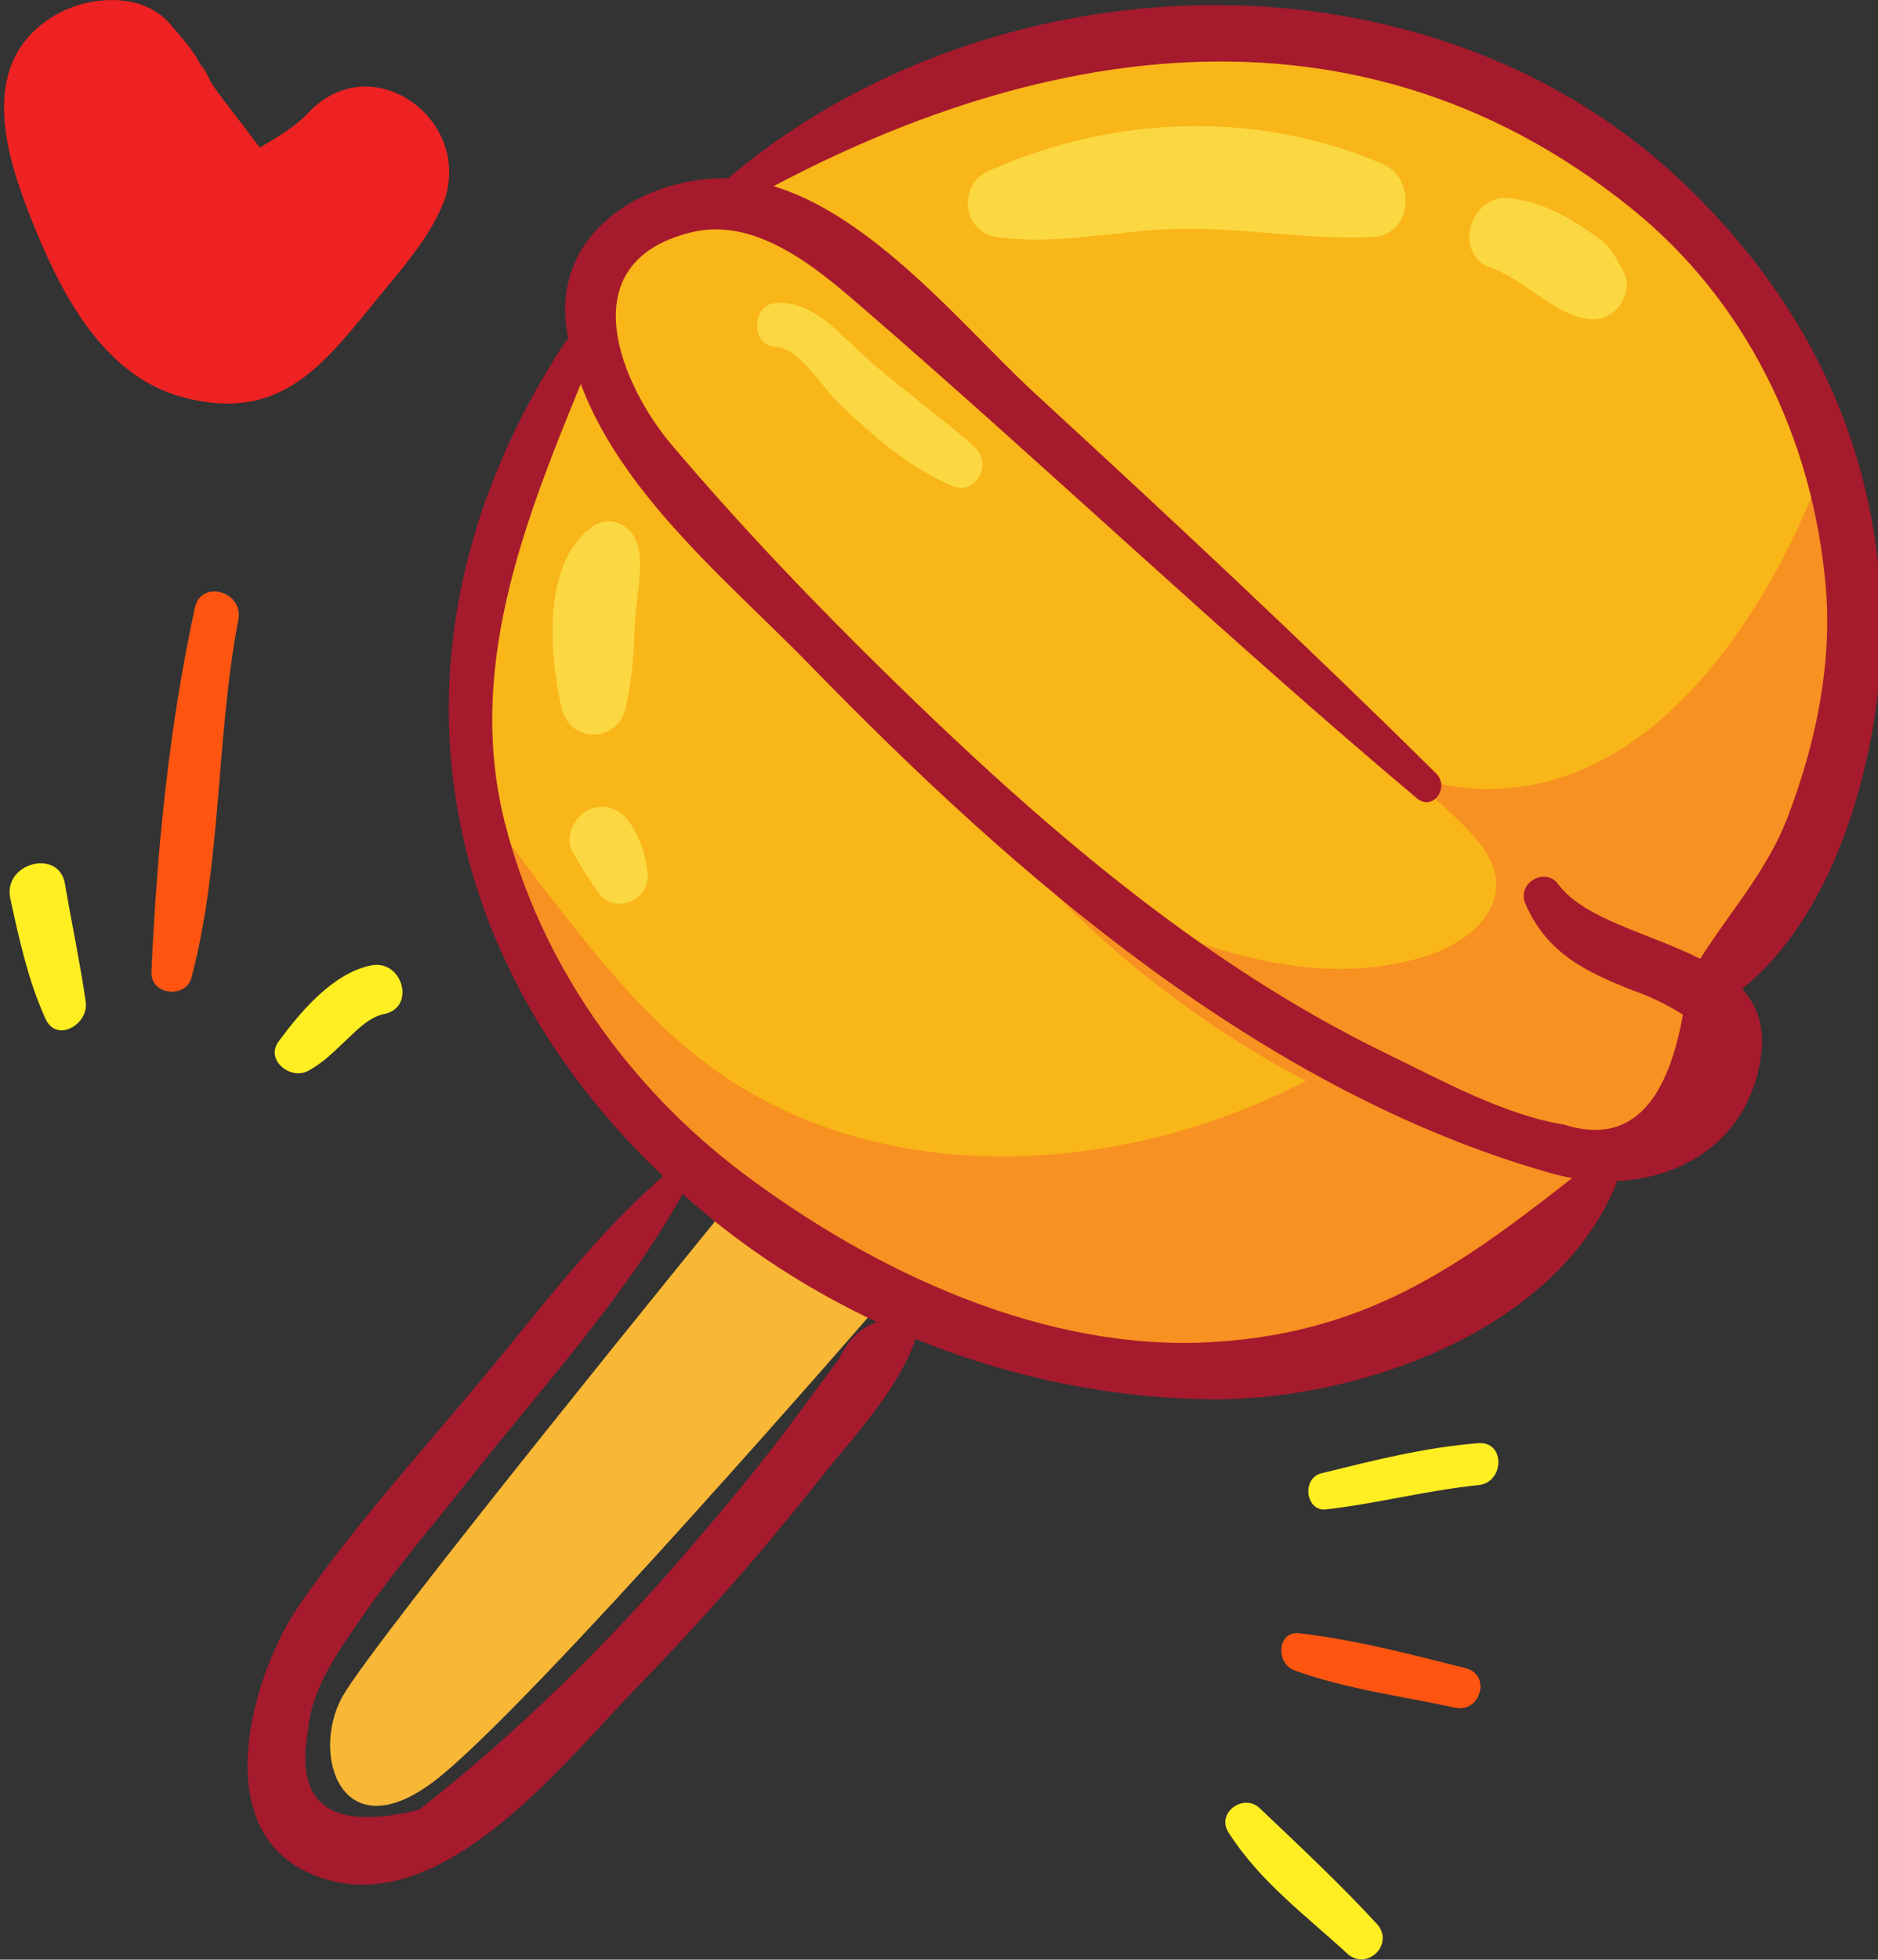 <?xml version="1.0" encoding="UTF-8" standalone="no"?>
<!-- Created with Inkscape (http://www.inkscape.org/) -->

<svg
   xmlns:dc="http://purl.org/dc/elements/1.1/"
   xmlns:cc="http://creativecommons.org/ns#"
   xmlns:rdf="http://www.w3.org/1999/02/22-rdf-syntax-ns#"
   xmlns:svg="http://www.w3.org/2000/svg"
   xmlns="http://www.w3.org/2000/svg"
   xmlns:sodipodi="http://sodipodi.sourceforge.net/DTD/sodipodi-0.dtd"
   xmlns:inkscape="http://www.inkscape.org/namespaces/inkscape"
   width="239.691mm"
   height="250mm"
   viewBox="0 0 239.691 250"
   version="1.1"
   id="svg5170"
   inkscape:version="0.92.4 (5da689c313, 2019-01-14)"
   sodipodi:docname="Caramelos - pestaña escuela 4.svg">
  <rect x="0" y="0" width="239.691" height="250" fill="#333333" stroke="none"/>
  <defs
     id="defs5164" />
  <sodipodi:namedview
     id="base"
     pagecolor="#ffffff"
     bordercolor="#666666"
     borderopacity="1.0"
     inkscape:pageopacity="0.0"
     inkscape:pageshadow="2"
     inkscape:zoom="0.35"
     inkscape:cx="1104.2884"
     inkscape:cy="-591.94791"
     inkscape:document-units="mm"
     inkscape:current-layer="layer1"
     showgrid="false"
     fit-margin-top="0"
     fit-margin-left="0"
     fit-margin-right="0"
     fit-margin-bottom="0"
     inkscape:window-width="1920"
     inkscape:window-height="1017"
     inkscape:window-x="-8"
     inkscape:window-y="-8"
     inkscape:window-maximized="1" />
  <g
     inkscape:label="Capa 1"
     inkscape:groupmode="layer"
     id="layer1"
     transform="translate(325.816,257.786)">
    <g
       id="g5246"
       transform="matrix(-2.943,0,0,-2.943,3339.758,-210.764)">
      <path
         d="m 1243.046,15.364 c -1.436,0.813 -3.756,0.962 -4.935,-0.464 -0.611,-0.737 -1.127,-1.239 -1.478,-2.177 0.414,1.11 -0.183,-0.223 -0.379,-0.501 -0.546,-0.77 -1.153,-1.5 -1.709,-2.263 -0.097,-0.132 -0.191,-0.253 -0.287,-0.379 -0.739,0.444 -1.5,0.865 -2.083,1.487 -2.85,3.04 -7.415,-0.473 -5.794,-4.091 0.646,-1.441 1.704,-2.642 2.7,-3.851 2.35,-2.852 4.203,-5.537 8.545,-4.358 3.537,0.961 5.362,4.717 6.605,7.874 1.148,2.914 2.224,6.793 -1.184,8.723"
         style="fill:#ee2222;fill-opacity:1;fill-rule:nonzero;stroke:none;stroke-width:0.1"
         id="path578-6-0"
         inkscape:connector-curvature="0" />
      <path
         d="m 1220.546,0.171 c 0,0 6.397,-8.317 3.657,-21.964 -2.74,-13.647 -17.257,-19.043 -22.809,-20.429 -5.553,-1.386 -9.94,-1.197 -14.722,0.386 -4.781,1.583 -10.112,6.307 -10.112,6.307 0,0 -2.07,0.687 -4.748,3.306 -2.679,2.618 -1.009,5.503 -1.009,5.503 0,0 -9.513,12.368 -4.616,23.432 4.897,11.064 12.541,19.659 29.756,17.796 17.215,-1.862 18.01,-7.53 18.01,-7.53 0,0 5.011,1.648 6.594,-6.807"
         style="fill:#f9b619;fill-opacity:1;fill-rule:nonzero;stroke:none;stroke-width:0.1"
         id="path604-9-5"
         inkscape:connector-curvature="0" />
      <path
         d="m 1166.164,-3.343 c 0.842,-2.61 2.016,-5.111 3.52,-7.406 1.803,-2.751 4.137,-5.278 7.149,-6.601 3.012,-1.323 6.787,-1.234 9.346,0.832 -1.511,-0.937 -2.911,-2.054 -4.162,-3.318 -0.663,-0.671 -1.317,-1.458 -1.377,-2.399 -0.104,-1.63 1.575,-2.794 3.139,-3.264 5.82,-1.748 11.905,1.216 17.259,4.092 -3.443,-3.846 -7.58,-7.069 -12.15,-9.467 8.081,-4.217 18.606,-4.753 25.922,0.683 2.473,1.838 4.461,4.241 6.363,6.664 1.198,1.526 2.378,3.094 3.487,4.709 -0.109,-0.965 -0.249,-1.949 -0.455,-2.975 -2.74,-13.647 -17.257,-19.043 -22.809,-20.429 -5.552,-1.386 -9.94,-1.197 -14.722,0.386 -4.781,1.583 -10.112,6.307 -10.112,6.307 0,0 -2.07,0.688 -4.748,3.306 -2.679,2.618 -1.009,5.503 -1.009,5.503 0,0 -9.48,12.328 -4.639,23.377"
         style="fill:#f79121;fill-opacity:1;fill-rule:nonzero;stroke:none;stroke-width:0.1"
         id="path606-7-9"
         inkscape:connector-curvature="0" />
      <path
         d="m 1214.049,-36.392 c 0,0 15.213,-18.675 16.615,-21.16 1.402,-2.485 0.082,-6.725 -3.937,-3.707 -4.019,3.018 -19.353,20.708 -19.353,20.708 0,0 4.196,2.575 6.675,4.159"
         style="fill:#f9b736;fill-opacity:1;fill-rule:nonzero;stroke:none;stroke-width:0.1"
         id="path608-2-1"
         inkscape:connector-curvature="0" />
      <path
         d="m 1216.528,-34.808 c 3.095,-2.616 5.59,-5.999 8.183,-9.102 2.641,-3.16 5.441,-6.258 7.798,-9.639 2.005,-2.877 4.078,-9.607 -0.354,-11.648 -5.465,-2.518 -10.982,4.676 -14.321,8.103 -2.81,2.885 -5.449,5.894 -7.941,9.057 -1.524,1.933 -4.353,4.81 -4.325,7.456 0.01,0.47 0.517,0.735 0.923,0.71 0.07,-0.005 0.14,-0.009 0.21,-0.014 0.332,-0.02 0.644,-0.339 0.673,-0.666 0.01,-0.056 0.01,-0.112 0.015,-0.169 0.078,-0.868 -1.045,-1.148 -1.433,-0.395 1.519,0.084 2.577,-0.519 3.172,-1.808 0.605,-0.802 1.203,-1.608 1.796,-2.419 1.489,-2.022 3.098,-3.952 4.735,-5.856 3.516,-4.09 7.434,-7.946 11.684,-11.272 3.827,-0.951 5.432,0.212 4.814,3.487 -0.149,1.809 -1.379,3.492 -2.375,4.926 -1.457,2.098 -3.149,4.053 -4.733,6.056 -3.192,4.036 -6.878,8.036 -9.323,12.577 -0.251,0.467 0.415,0.943 0.801,0.616 v 0"
         style="fill:#a61a2d;fill-opacity:1;fill-rule:nonzero;stroke:none;stroke-width:0.1"
         id="path610-1-2"
         inkscape:connector-curvature="0" />
      <path
         d="m 1183.24,-17.551 c 5.691,5.628 11.54,11.09 17.432,16.506 3.546,3.26 8.558,9.741 14.099,9.271 3.447,-0.292 6.781,-2.666 6.17,-6.591 -0.928,-5.959 -6.599,-10.435 -10.587,-14.531 -8.887,-9.128 -19.573,-18.439 -32.097,-21.985 -4.19,-1.186 -8.63,0.685 -9.124,5.276 -0.512,4.759 6.813,4.551 8.819,7.259 0.565,0.763 1.794,0.033 1.425,-0.832 -0.905,-2.12 -2.545,-2.938 -4.627,-3.762 -0.777,-0.269 -1.514,-0.625 -2.211,-1.066 0.718,-4.041 2.431,-5.631 5.138,-4.77 2.616,0.419 5.349,1.935 7.717,3.083 8.091,3.92 15.06,9.988 21.443,16.223 3.32,3.243 6.567,6.634 9.567,10.176 2.117,2.499 4.522,7.875 -0.854,9.199 -2.856,0.704 -5.526,-1.613 -7.499,-3.321 -8.073,-6.984 -15.802,-14.344 -23.98,-21.214 -0.689,-0.579 -1.435,0.48 -0.83,1.079 v 0"
         style="fill:#a61a2d;fill-opacity:1;fill-rule:nonzero;stroke:none;stroke-width:0.1"
         id="path612-8-2"
         inkscape:connector-curvature="0" />
      <path
         d="m 1214.81,6.309 c -12.73,7.605 -27.566,10.653 -39.996,0.668 -5.039,-4.047 -7.895,-9.999 -8.463,-16.354 -0.306,-3.418 0.427,-6.875 1.638,-10.049 1.027,-2.692 3,-4.627 4.352,-7.088 0.487,-0.887 -0.706,-1.47 -1.381,-1.062 -5.193,3.142 -7.27,11.644 -7.027,17.293 0.31,7.214 3.337,13.295 8.518,18.263 11.6,11.126 31.619,9.887 42.889,-0.986 0.406,-0.39 -0.05,-0.971 -0.53,-0.685 v 0"
         style="fill:#a61a2d;fill-opacity:1;fill-rule:nonzero;stroke:none;stroke-width:0.1"
         id="path614-1-3"
         inkscape:connector-curvature="0" />
      <path
         d="m 1221.03,1.125 c 8.709,-13.302 5.792,-28.044 -6.305,-37.927 -6.058,-4.949 -13.989,-7.824 -21.786,-7.876 -6.355,-0.043 -14.885,2.963 -17.485,9.288 -0.283,0.688 0.552,1.354 1.149,0.883 5.253,-4.145 9.338,-7.272 16.324,-7.692 7.269,-0.437 14.671,3.04 20.34,7.293 5.009,3.758 8.818,9.135 10.36,15.215 1.786,7.042 -1.135,13.764 -3.752,20.144 -0.284,0.691 0.725,1.327 1.154,0.672 v 0"
         style="fill:#a61a2d;fill-opacity:1;fill-rule:nonzero;stroke:none;stroke-width:0.1"
         id="path616-9-9"
         inkscape:connector-curvature="0" />
      <path
         d="m 1185.541,8.86 c 5.428,2.343 11.662,2.142 17.124,-0.3 1.341,-0.599 1.111,-2.643 -0.373,-2.856 -2.448,-0.352 -4.941,0.222 -7.404,0.338 -3.005,0.143 -5.907,-0.484 -8.92,-0.337 -1.701,0.082 -1.854,2.54 -0.428,3.155"
         style="fill:#fbd842;fill-opacity:1;fill-rule:nonzero;stroke:none;stroke-width:0.1"
         id="path618-0-0"
         inkscape:connector-curvature="0" />
      <path
         d="m 1175.111,4.197 c 0.28,0.479 0.518,1.039 0.979,1.375 0.356,0.26 0.716,0.511 1.09,0.745 0.886,0.553 1.786,0.922 2.827,1.066 1.745,0.24 2.562,-2.427 0.835,-3.026 -1.405,-0.488 -2.35,-1.684 -3.775,-2.116 -0.526,-0.16 -1.039,-0.159 -1.495,0.195 -0.477,0.37 -0.795,1.192 -0.463,1.761"
         style="fill:#fbd842;fill-opacity:1;fill-rule:nonzero;stroke:none;stroke-width:0.1"
         id="path620-6-6"
         inkscape:connector-curvature="0" />
      <path
         d="m 1203.266,-3.398 c 1.645,1.474 3.483,2.729 5.096,4.239 0.986,0.922 2.05,2.103 3.516,2.003 1.069,-0.073 1.093,-1.876 0.01,-1.9 -1.006,-0.023 -2.08,-1.826 -2.785,-2.493 -1.481,-1.401 -2.969,-2.716 -4.857,-3.53 -1.07,-0.462 -1.782,0.961 -0.979,1.681"
         style="fill:#fbd842;fill-opacity:1;fill-rule:nonzero;stroke:none;stroke-width:0.1"
         id="path622-6-2"
         inkscape:connector-curvature="0" />
      <path
         d="m 1219.889,-6.886 c 2.139,-1.636 1.798,-5.495 1.287,-7.798 -0.349,-1.572 -2.42,-1.581 -2.784,-0.013 -0.273,1.176 -0.362,2.318 -0.394,3.522 -0.03,1.113 -0.389,2.364 -0.147,3.448 0.205,0.918 1.22,1.466 2.038,0.841"
         style="fill:#fbd842;fill-opacity:1;fill-rule:nonzero;stroke:none;stroke-width:0.1"
         id="path624-6-4"
         inkscape:connector-curvature="0" />
      <path
         d="m 1218.102,-19.853 c 0.384,0.661 1.066,1.074 1.84,0.749 0.639,-0.269 1.134,-1.177 0.749,-1.84 -0.366,-0.631 -0.706,-1.22 -1.147,-1.802 -0.726,-0.956 -2.229,-0.274 -2.106,0.876 0.081,0.759 0.283,1.358 0.664,2.017"
         style="fill:#fbd842;fill-opacity:1;fill-rule:nonzero;stroke:none;stroke-width:0.1"
         id="path626-4-6"
         inkscape:connector-curvature="0" />
      <path
         d="m 1190.892,-62.403 c -1.724,-1.643 -3.46,-3.26 -5.077,-5.013 -0.796,-0.863 0.422,-2.08 1.286,-1.286 1.834,1.686 3.793,3.122 5.148,5.252 0.54,0.849 -0.66,1.71 -1.357,1.047"
         style="fill:#ffee22;fill-opacity:1;fill-rule:nonzero;stroke:none;stroke-width:0.1"
         id="path628-5-6"
         inkscape:connector-curvature="0" />
      <path
         d="m 1189.174,-54.822 c -2.443,-0.281 -4.838,-0.916 -7.221,-1.516 -1.113,-0.28 -0.64,-1.953 0.471,-1.71 2.325,0.508 4.726,0.805 6.967,1.618 0.809,0.293 0.757,1.719 -0.218,1.608"
         style="fill:#ff5511;fill-opacity:1;fill-rule:nonzero;stroke:none;stroke-width:0.1"
         id="path630-8-7"
         inkscape:connector-curvature="0" />
      <path
         d="m 1188.222,-47.888 c -2.264,0.557 -4.475,1.121 -6.809,1.306 -1.177,0.093 -1.15,-1.703 0,-1.819 2.217,-0.224 4.379,-0.798 6.597,-1.051 0.904,-0.102 1.067,1.353 0.212,1.564"
         style="fill:#ffee22;fill-opacity:1;fill-rule:nonzero;stroke:none;stroke-width:0.1"
         id="path632-5-4"
         inkscape:connector-curvature="0" />
      <path
         d="m 1233.442,-29.171 c -0.948,1.287 -2.352,2.962 -4.007,3.299 -1.374,0.28 -1.959,-1.824 -0.58,-2.105 0.635,-0.129 1.127,-0.636 1.583,-1.064 0.56,-0.526 1.043,-1.04 1.729,-1.405 0.757,-0.403 1.868,0.472 1.275,1.275"
         style="fill:#ffee22;fill-opacity:1;fill-rule:nonzero;stroke:none;stroke-width:0.1"
         id="path640-7-6"
         inkscape:connector-curvature="0" />
      <path
         d="m 1237.072,-10.367 c -0.268,1.24 -2.12,0.708 -1.886,-0.519 0.976,-5.104 0.712,-10.491 2.028,-15.498 0.252,-0.958 1.788,-0.775 1.742,0.235 -0.242,5.328 -0.756,10.565 -1.884,15.782"
         style="fill:#ff5511;fill-opacity:1;fill-rule:nonzero;stroke:none;stroke-width:0.1"
         id="path642-5-5"
         inkscape:connector-curvature="0" />
      <path
         d="m 1242.706,-22.33 c -0.291,-1.709 -0.651,-3.402 -0.901,-5.117 -0.141,-0.972 1.26,-1.811 1.746,-0.736 0.756,1.673 1.132,3.413 1.523,5.2 0.342,1.56 -2.105,2.195 -2.368,0.653"
         style="fill:#ffee22;fill-opacity:1;fill-rule:nonzero;stroke:none;stroke-width:0.1"
         id="path644-1-4"
         inkscape:connector-curvature="0" />
    </g>
  </g>
</svg>
